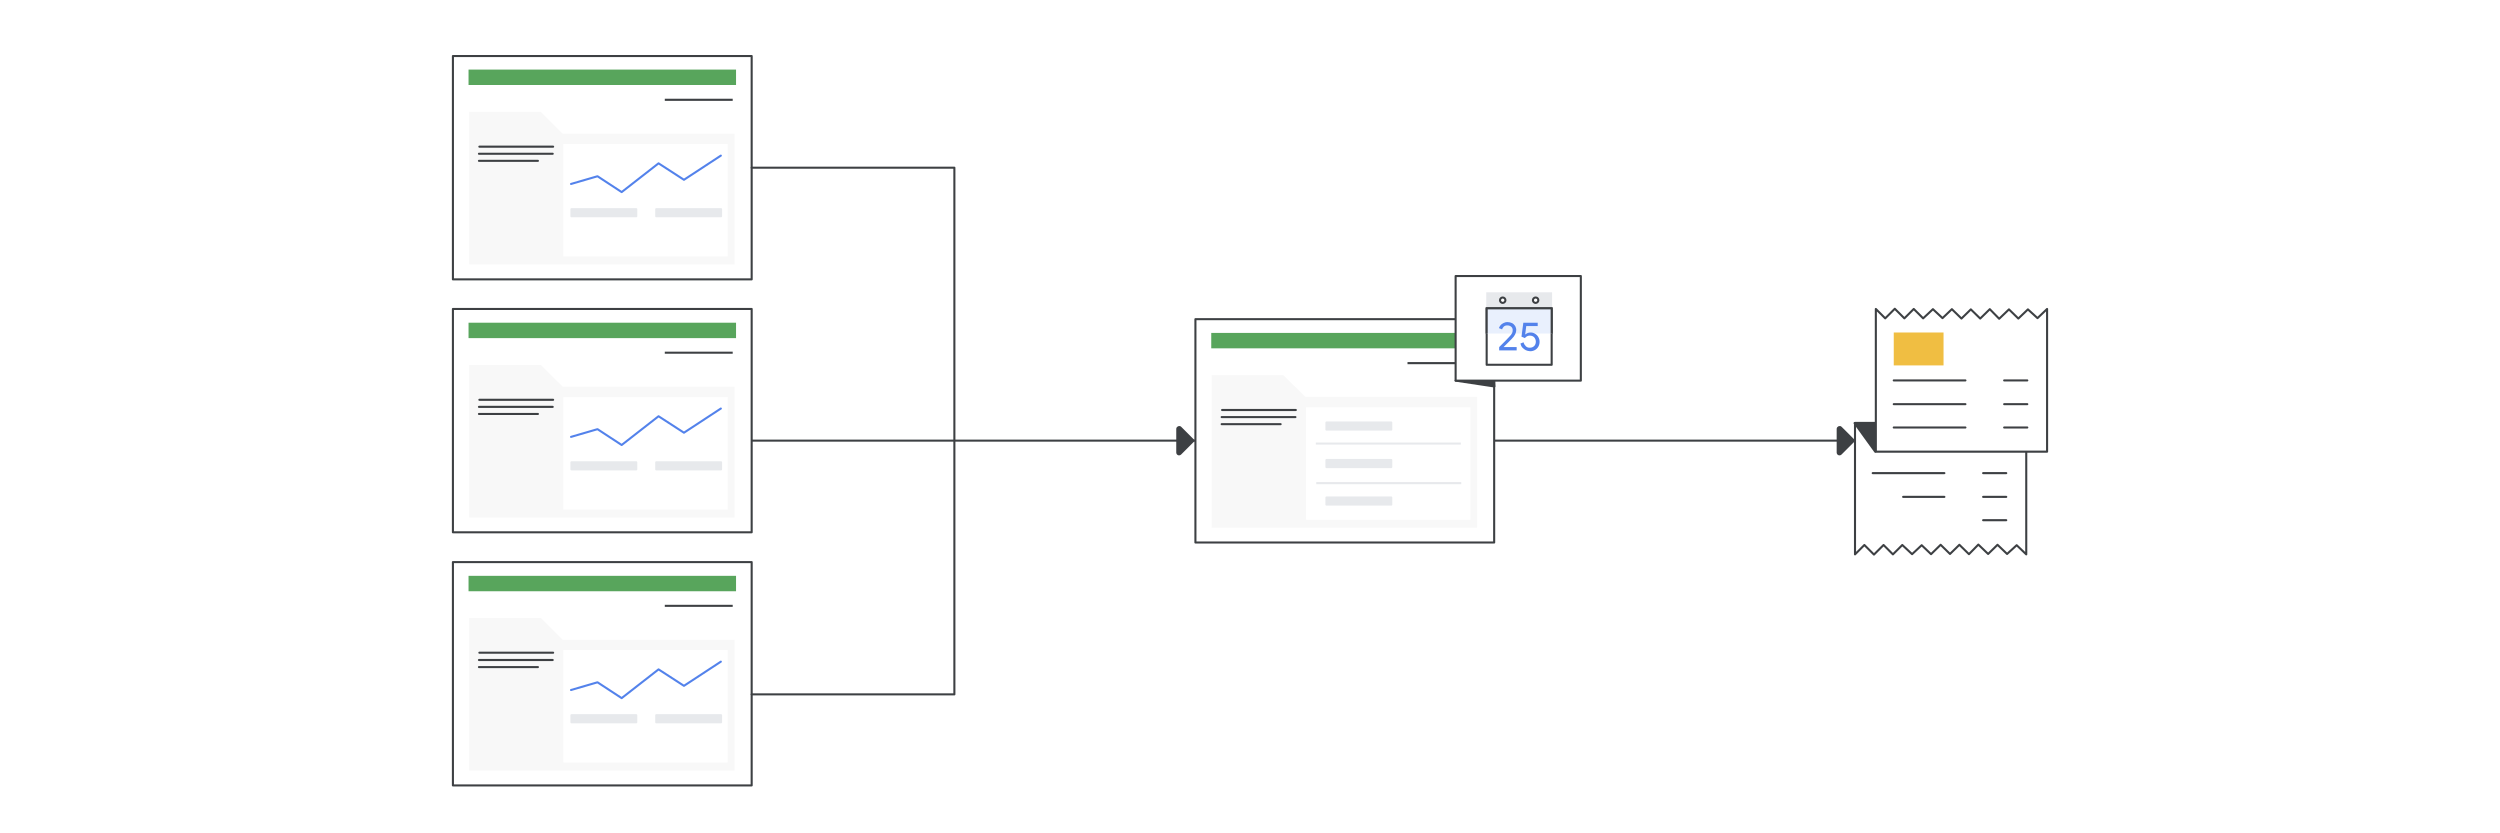 <?xml version="1.0" encoding="utf-8"?>
<!-- Generator: Adobe Illustrator 26.0.1, SVG Export Plug-In . SVG Version: 6.00 Build 0)  -->
<svg version="1.1" id="Layer_1" xmlns="http://www.w3.org/2000/svg" xmlns:xlink="http://www.w3.org/1999/xlink" x="0px" y="0px"
	 viewBox="0 0 1200 400" style="enable-background:new 0 0 1200 400;" xml:space="preserve">
<style type="text/css">
	.st0{fill:#FFFFFF;}
	.st1{fill:#FFFFFF;stroke:#3D4043;stroke-linecap:round;stroke-linejoin:round;}
	.st2{fill:none;stroke:#3D4043;stroke-linecap:round;stroke-linejoin:round;}
	.st3{fill:#E7E9EC;stroke:#E7E9EC;stroke-linecap:round;stroke-linejoin:round;}
	.st4{fill:none;stroke:#D75140;stroke-linecap:round;stroke-linejoin:round;}
	.st5{fill:none;stroke:#5382EB;stroke-linecap:round;stroke-linejoin:round;}
	.st6{fill:#DAECDD;stroke:#3D4043;stroke-miterlimit:10;}
	.st7{fill:none;stroke:#3D4043;stroke-linecap:round;stroke-linejoin:round;stroke-miterlimit:10;}
	.st8{fill:#FFFFFF;stroke:#3D4043;stroke-linecap:round;stroke-linejoin:round;stroke-miterlimit:10;}
	.st9{fill:#58A55C;stroke:#58A55C;stroke-miterlimit:10;}
	.st10{fill:#FFFFFF;stroke:#3D4043;stroke-linejoin:round;}
	.st11{fill:#F8F8F8;}
	.st12{fill:none;stroke:#E7E9EC;stroke-linejoin:round;}
	.st13{fill:#3D4043;stroke:#3D4043;stroke-linecap:round;stroke-linejoin:round;stroke-miterlimit:10;}
	.st14{fill:#F0BE42;}
	.st15{fill:#E7E9EC;}
	.st16{fill:#E9F0FD;stroke:#3D4043;stroke-miterlimit:10;}
	.st17{fill:#5382EB;}
</style>
<rect class="st0" width="1200" height="400"/>
<g>
	<line class="st7" x1="361" y1="211.5" x2="967.1" y2="211.5"/>
	<g>
		<rect x="217.4" y="26.9" class="st8" width="143.4" height="107.2"/>
		<rect x="225.4" y="33.9" class="st9" width="127.4" height="6.4"/>
		<line class="st10" x1="351.7" y1="47.9" x2="319.1" y2="47.9"/>
		<polygon class="st11" points="225.2,53.7 259.6,53.7 270.1,64.2 352.6,64.2 352.6,126.9 225.2,126.9 		"/>
		<rect x="270.4" y="69.1" class="st0" width="78.9" height="54"/>
		<path class="st5" d="M274.1,88.3l12.7-3.7l11.6,7.6l17.7-13.8l12.2,7.9l17.7-11.6"/>
		<rect x="274.3" y="100.4" class="st3" width="31.1" height="3.4"/>
		<rect x="315" y="100.4" class="st3" width="31.1" height="3.4"/>
		<g>
			<path class="st2" d="M229.9,73.8h35.4"/>
			<path class="st2" d="M230.1,70.4h35.4"/>
			<path class="st2" d="M229.9,77.2h28.3"/>
		</g>
	</g>
	<g>
		<rect x="217.4" y="148.3" class="st8" width="143.4" height="107.2"/>
		<rect x="225.4" y="155.4" class="st9" width="127.4" height="6.4"/>
		<line class="st10" x1="351.7" y1="169.3" x2="319.1" y2="169.3"/>
		<polygon class="st11" points="225.2,175.2 259.6,175.2 270.1,185.6 352.6,185.6 352.6,248.4 225.2,248.4 		"/>
		<rect x="270.4" y="190.6" class="st0" width="78.9" height="54"/>
		<path class="st5" d="M274.1,209.7l12.7-3.7l11.6,7.6l17.7-13.8l12.2,7.9l17.7-11.6"/>
		<rect x="274.3" y="221.9" class="st3" width="31.1" height="3.4"/>
		<rect x="315" y="221.9" class="st3" width="31.1" height="3.4"/>
		<g>
			<path class="st2" d="M229.9,195.3h35.4"/>
			<path class="st2" d="M230.1,191.9h35.4"/>
			<path class="st2" d="M229.9,198.7h28.3"/>
		</g>
	</g>
	<g>
		<rect x="217.4" y="269.8" class="st8" width="143.4" height="107.2"/>
		<rect x="225.4" y="276.9" class="st9" width="127.4" height="6.4"/>
		<line class="st10" x1="351.7" y1="290.8" x2="319.1" y2="290.8"/>
		<polygon class="st11" points="225.2,296.6 259.6,296.6 270.1,307.1 352.6,307.1 352.6,369.9 225.2,369.9 		"/>
		<rect x="270.4" y="312" class="st0" width="78.9" height="54"/>
		<path class="st5" d="M274.1,331.2l12.7-3.7l11.6,7.6l17.7-13.8l12.2,7.9l17.7-11.6"/>
		<rect x="274.3" y="343.3" class="st3" width="31.1" height="3.4"/>
		<rect x="315" y="343.3" class="st3" width="31.1" height="3.4"/>
		<g>
			<path class="st2" d="M229.9,316.8h35.4"/>
			<path class="st2" d="M230.1,313.3h35.4"/>
			<path class="st2" d="M229.9,320.2h28.3"/>
		</g>
	</g>
	<g>
		<path class="st8" d="M972.6,203v63.1l-4.6-4.4l-4.6,4.2l-4.6-4.4l-4.5,4.4l-4.7-4.5l-4.5,4.6l-4.6-4.5l-4.5,4.4l-4.5-4.4l-4.6,4.5
			l-4.5-4.3l-4.6,4.3l-4.7-4.4l-4.5,4.5l-4.5-4.5l-4.6,4.6l-4.6-4.6l-4.5,4.5V203H972.6z"/>
		<path class="st7" d="M933.3,227.1h-34.4"/>
		<path class="st7" d="M933.3,238.5h-19.8"/>
		<path class="st7" d="M963,227.1h-11.1"/>
		<path class="st7" d="M963,238.5h-11.1"/>
		<path class="st7" d="M963,249.7h-11.1"/>
		<path class="st13" d="M900.1,216.8L900.1,216.8l0-13.7h-9.9L900.1,216.8z"/>
		<path class="st8" d="M982.6,216.8v-68.5l-4.6,4.4l-4.6-4.2l-4.6,4.4l-4.5-4.4l-4.7,4.5l-4.5-4.6l-4.6,4.5l-4.5-4.4l-4.5,4.4
			l-4.6-4.5l-4.5,4.3l-4.6-4.3l-4.7,4.4l-4.5-4.5l-4.5,4.5l-4.6-4.6l-4.6,4.6l-4.5-4.5v68.5H982.6z"/>
		<path class="st7" d="M943.4,182.6H909"/>
		<path class="st7" d="M943.4,194H909"/>
		<path class="st7" d="M943.4,205.2H909"/>
		<path class="st7" d="M973.1,182.6h-11.1"/>
		<path class="st7" d="M973.1,194h-11.1"/>
		<path class="st7" d="M973.1,205.2h-11.1"/>
		<path class="st14" d="M932.8,159.6H909v15.8h23.9V159.6z"/>
	</g>
	<g>
		<g>
			<rect x="573.8" y="153.2" class="st8" width="143.4" height="107.2"/>
			<rect x="581.9" y="160.3" class="st9" width="127.4" height="6.4"/>
			<line class="st10" x1="708.1" y1="174.3" x2="675.6" y2="174.3"/>
			<polygon class="st11" points="581.6,180.1 616,180.1 626.6,190.5 709,190.5 709,253.3 581.6,253.3 			"/>
			<rect x="626.9" y="195.5" class="st0" width="78.9" height="54"/>
			<rect x="636.7" y="202.8" class="st3" width="31.1" height="3.4"/>
			<rect x="636.7" y="220.8" class="st3" width="31.1" height="3.4"/>
			<rect x="636.7" y="238.8" class="st3" width="31.1" height="3.4"/>
			<g>
				<path class="st2" d="M586.4,200.2h35.4"/>
				<path class="st2" d="M586.6,196.8H622"/>
				<path class="st2" d="M586.4,203.6h28.3"/>
			</g>
			<line class="st12" x1="631.6" y1="212.9" x2="701.2" y2="212.9"/>
			<line class="st12" x1="631.8" y1="231.9" x2="701.4" y2="231.9"/>
		</g>
		<polygon class="st13" points="698.7,182.7 717.3,185.5 717.1,181.6 		"/>
		<rect x="698.7" y="132.5" class="st8" width="60.1" height="50.2"/>
		<g>
			<polyline class="st15" points="744.9,172.6 713.4,172.6 713.4,140.3 745,140.3 745,172.6 			"/>
			<g>
				<path class="st10" d="M738.4,144.1c0,0.7-0.6,1.3-1.3,1.3c-0.7,0-1.3-0.6-1.3-1.3s0.6-1.3,1.3-1.3
					C737.9,142.8,738.4,143.4,738.4,144.1z"/>
				<path class="st10" d="M722.6,144.1c0,0.7-0.6,1.3-1.3,1.3s-1.3-0.6-1.3-1.3s0.6-1.3,1.3-1.3S722.6,143.4,722.6,144.1z"/>
			</g>
			<rect id="Rectangle_1" x="713.6" y="148" class="st10" width="31.2" height="27.1"/>
			<polyline class="st16" points="744.8,160.1 744.8,148 713.6,148 713.6,160.1 			"/>
			<g>
				<path class="st17" d="M719.6,166.6c2.5-2.5,4.2-4.2,4.9-5c0.7-0.7,1.1-1.3,1.3-1.7c0.2-0.4,0.3-0.9,0.3-1.5
					c0-0.4-0.1-0.7-0.3-1.1c-0.2-0.3-0.5-0.6-0.9-0.8c-0.4-0.2-0.8-0.3-1.4-0.3c-0.7,0-1.3,0.2-1.7,0.6c-0.4,0.4-0.7,0.9-0.8,1.3
					l-1.5-0.6c0.1-0.4,0.3-0.8,0.7-1.3c0.3-0.4,0.8-0.8,1.4-1.1c0.6-0.3,1.2-0.5,2-0.5c0.8,0,1.5,0.2,2.2,0.5
					c0.6,0.3,1.1,0.8,1.5,1.4c0.3,0.6,0.5,1.2,0.5,1.9c0,1.4-0.7,2.8-2.1,4.2l-4,4h6.3v1.6h-8.4V166.6z"/>
				<path class="st17" d="M732.4,168.1c-0.6-0.3-1.1-0.7-1.6-1.2c-0.5-0.5-0.8-1.2-1-2l1.5-0.6c0.2,0.8,0.6,1.4,1.1,1.9
					c0.5,0.5,1.1,0.7,1.9,0.7c0.9,0,1.6-0.3,2.1-0.8c0.5-0.5,0.8-1.2,0.8-2.1c0-0.8-0.3-1.5-0.8-2.1c-0.5-0.5-1.2-0.8-2.1-0.8
					c-0.5,0-0.9,0.1-1.3,0.3c-0.4,0.2-0.8,0.5-1,0.9l-1.7-0.7l0.9-6.7h6.9v1.6h-5.5l-0.5,4l0.1,0c0.7-0.6,1.5-0.9,2.5-0.9
					c0.8,0,1.5,0.2,2.1,0.6c0.7,0.4,1.2,0.9,1.6,1.6c0.4,0.7,0.6,1.4,0.6,2.3c0,0.8-0.2,1.6-0.6,2.3c-0.4,0.7-0.9,1.2-1.6,1.6
					c-0.7,0.4-1.5,0.6-2.3,0.6C733.6,168.5,733,168.4,732.4,168.1z"/>
			</g>
		</g>
	</g>
	<path class="st13" d="M566.6,205.2l6.3,6.3l-6.3,6.3c-0.6,0.6-1.5,0.2-1.5-0.6v-11.3C565.1,205.1,566.1,204.7,566.6,205.2z"/>
	<path class="st13" d="M883.6,205.2l6.3,6.3l-6.3,6.3c-0.6,0.6-1.5,0.2-1.5-0.6v-11.3C882.1,205.1,883.1,204.7,883.6,205.2z"/>
	<polyline class="st7" points="360.8,80.5 458.1,80.5 458.1,333.3 360.8,333.3 	"/>
</g>
</svg>
